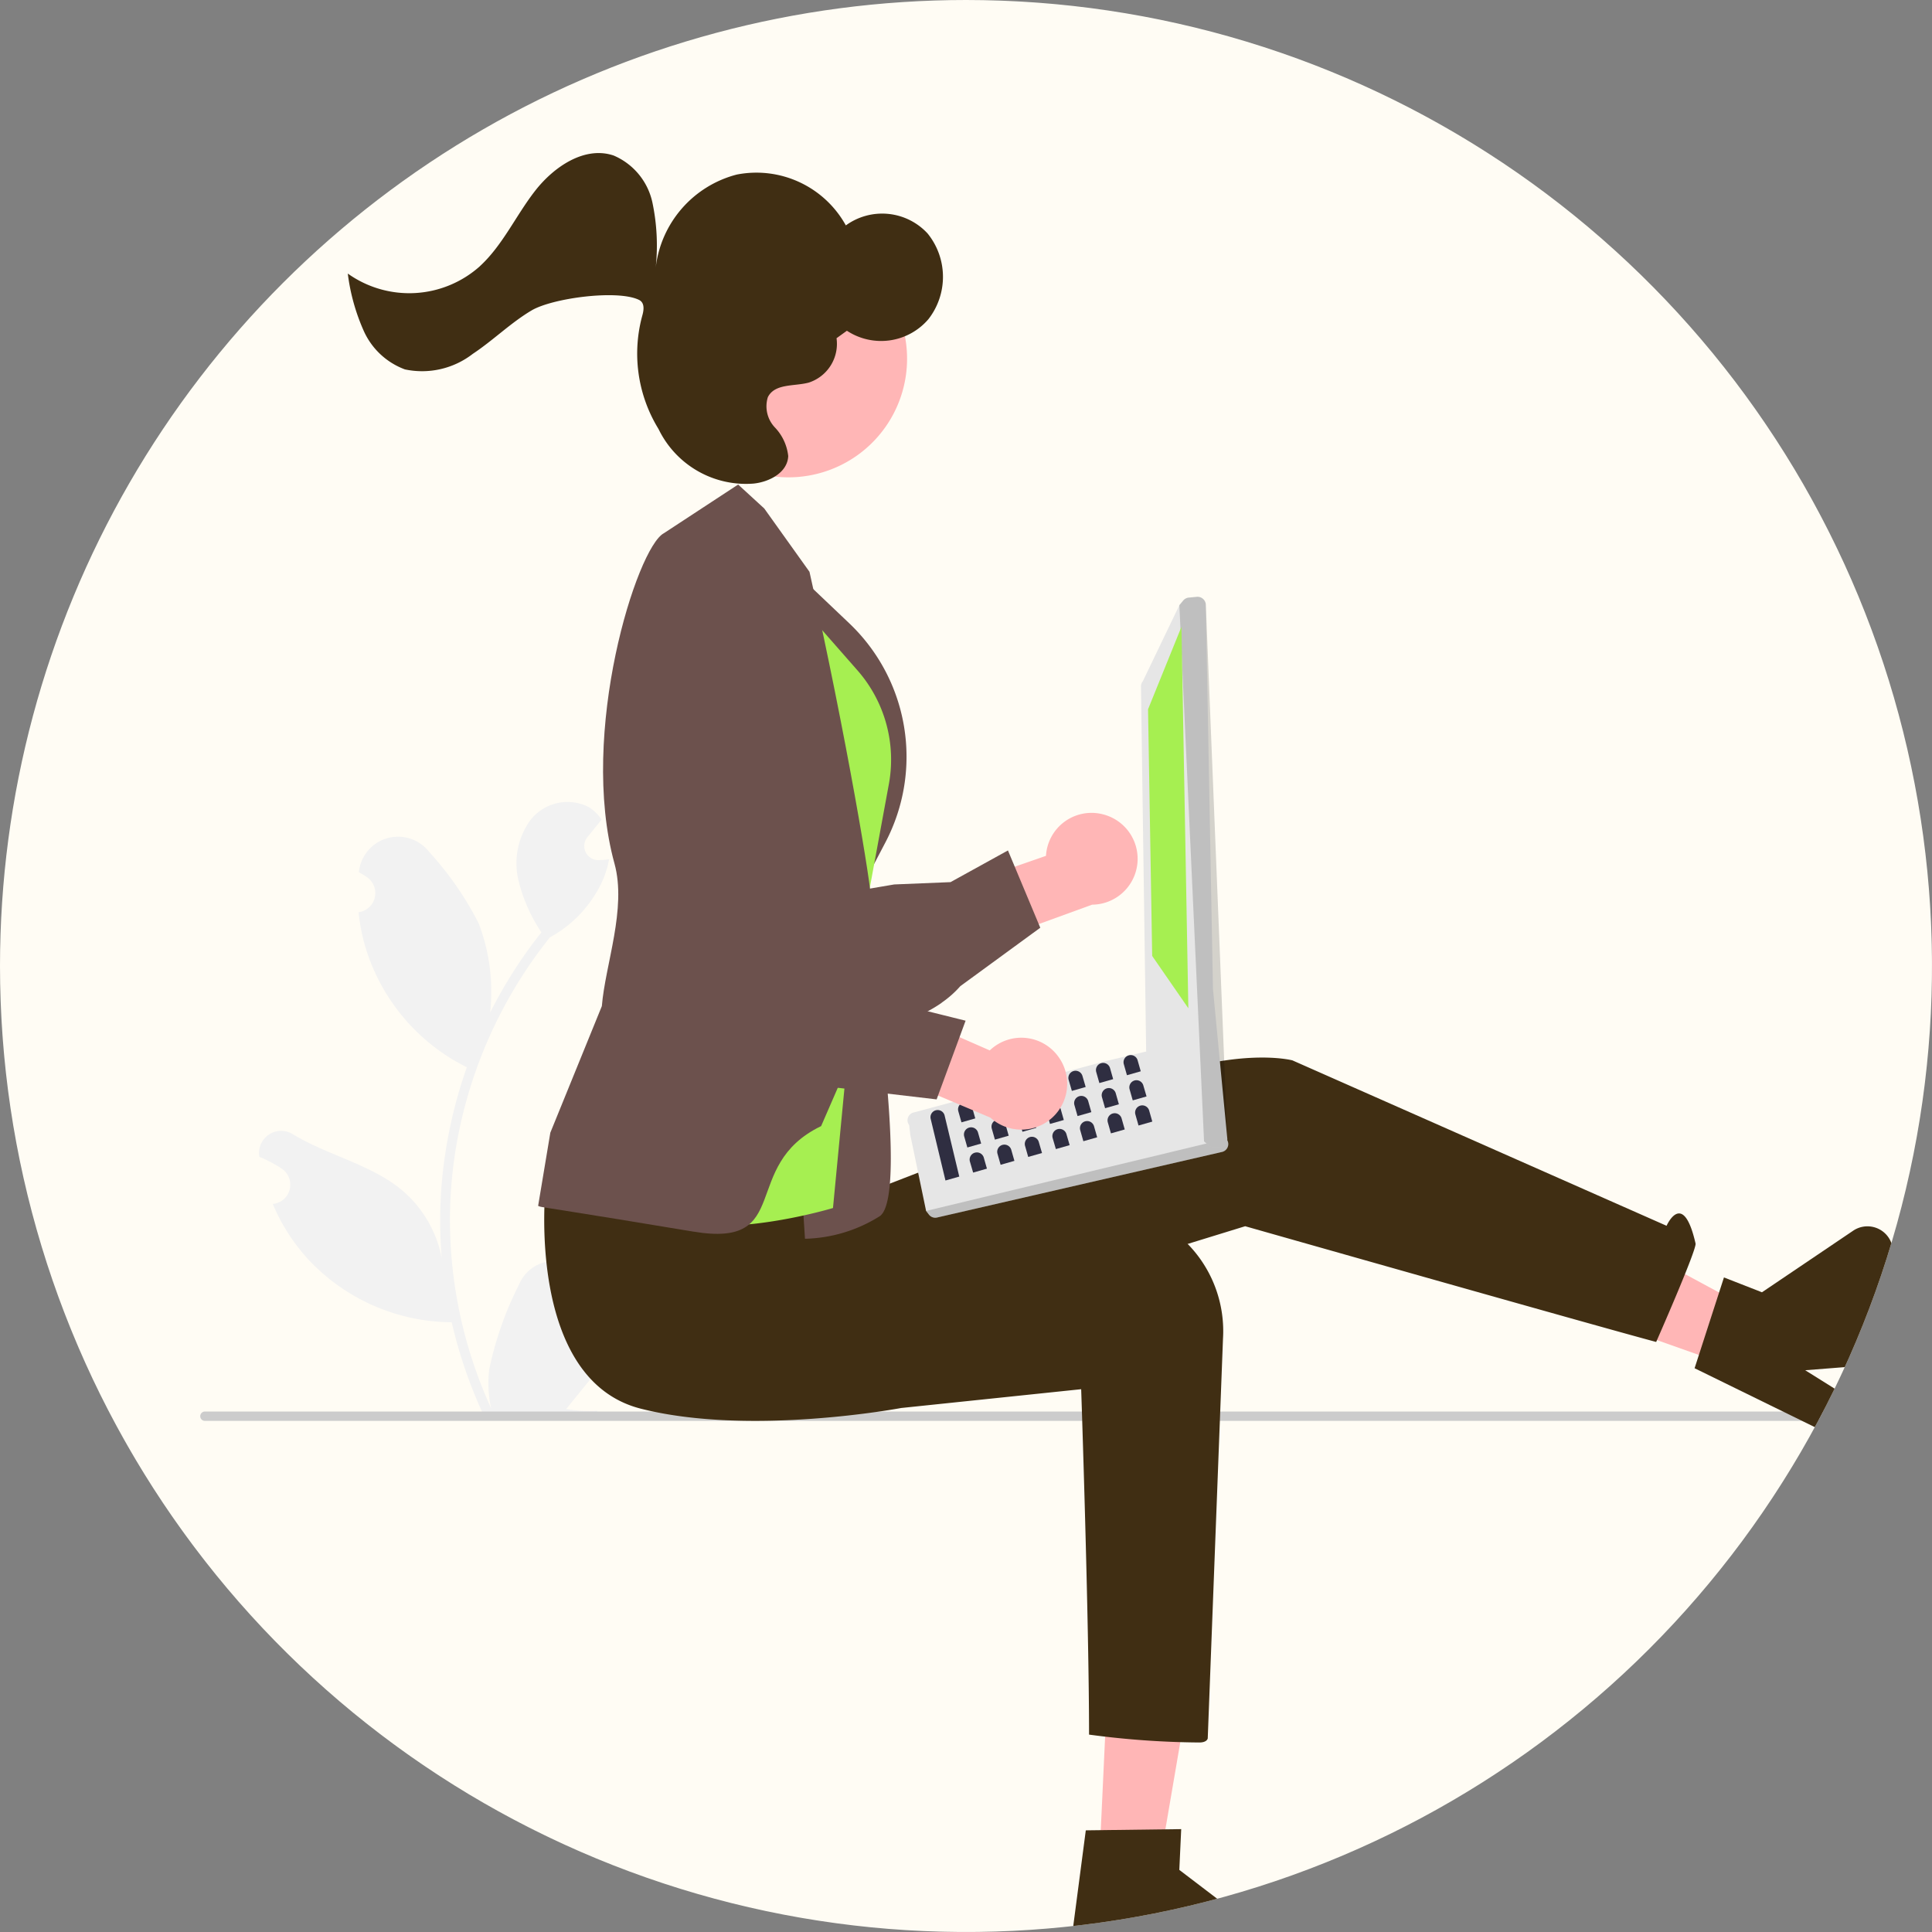 <svg xmlns="http://www.w3.org/2000/svg" xmlns:xlink="http://www.w3.org/1999/xlink" width="120" height="120" viewBox="0 0 120 120">
  <rect x="0" y="0" width="120" height="120" fill="#808080" stroke="none"/>
  <defs>
    <clipPath id="clip-path">
      <path id="パス_42465" data-name="パス 42465" d="M60,0A60,60,0,1,1,0,60,60,60,0,0,1,60,0Z" transform="translate(570 4022)" fill="#fffcf4"/>
    </clipPath>
    <clipPath id="clip-path-2">
      <rect id="長方形_23789" data-name="長方形 23789" width="107.563" height="113.62" fill="none"/>
    </clipPath>
    <clipPath id="clip-path-3">
      <rect id="長方形_23785" data-name="長方形 23785" width="18.768" height="4.905" fill="none"/>
    </clipPath>
    <clipPath id="clip-path-4">
      <rect id="長方形_23786" data-name="長方形 23786" width="2.978" height="34.199" fill="none"/>
    </clipPath>
  </defs>
  <g id="マスクグループ_151" data-name="マスクグループ 151" transform="translate(-570 -4022)" clip-path="url(#clip-path)">
    <circle id="楕円形_1430" data-name="楕円形 1430" cx="60" cy="60" r="60" transform="translate(570 4022)" fill="#fffcf4"/>
    <g id="グループ_11151" data-name="グループ 11151" transform="translate(582.437 3968.492)">
      <g id="グループ_11150" data-name="グループ 11150" transform="translate(0 63.015)" clip-path="url(#clip-path-2)">
        <g id="グループ_11149" data-name="グループ 11149" transform="translate(0 0)">
          <g id="グループ_11152" data-name="グループ 11152">
            <path id="パス_42369" data-name="パス 42369" d="M36.063,417.128a.884.884,0,0,1-.641-1.532l.061-.241-.024-.058a2.374,2.374,0,0,0-4.379.016,21.087,21.087,0,0,0-1.852,5.277,7.021,7.021,0,0,0,.123,2.415,28.153,28.153,0,0,1-2.561-11.694,27.106,27.106,0,0,1,.169-3.032q.139-1.238.388-2.458a28.48,28.48,0,0,1,5.648-12.071,7.578,7.578,0,0,0,3.152-3.271,5.785,5.785,0,0,0,.526-1.58c-.154.02-.309.033-.463.043l-.146.008h-.018a.876.876,0,0,1-.719-1.427l.2-.244c.1-.126.2-.249.3-.375a.4.4,0,0,0,.033-.038l.347-.428a2.532,2.532,0,0,0-.83-.8,2.919,2.919,0,0,0-3.6.84,4.577,4.577,0,0,0-.707,3.832,10.154,10.154,0,0,0,1.4,3.13c-.063.08-.128.158-.191.239a28.664,28.664,0,0,0-2.992,4.74,11.915,11.915,0,0,0-.711-5.535,19.96,19.96,0,0,0-3.081-4.446,2.446,2.446,0,0,0-4.356,1.2l-.007.063q.251.141.49.3a1.2,1.2,0,0,1-.483,2.182l-.024,0a11.95,11.95,0,0,0,.315,1.784,12.284,12.284,0,0,0,6.116,7.7c.1.05.194.1.292.149a29.263,29.263,0,0,0-1.575,7.412,27.76,27.76,0,0,0,.02,4.481l-.007-.053a7.333,7.333,0,0,0-2.5-4.234c-1.926-1.583-4.648-2.165-6.726-3.437a1.376,1.376,0,0,0-2.108,1.339c0,.019.006.037.009.056a8.08,8.08,0,0,1,.9.435q.25.141.49.3a1.2,1.2,0,0,1-.483,2.182l-.025,0-.05.008a11.94,11.94,0,0,0,2.2,3.439,12.3,12.3,0,0,0,8.916,3.912h0a29.249,29.249,0,0,0,1.965,5.736h7.019c.025-.078.048-.159.07-.237a7.974,7.974,0,0,1-1.942-.116c.521-.639,1.041-1.283,1.562-1.922a.432.432,0,0,0,.033-.038c.264-.327.531-.652.795-.979h0a11.681,11.681,0,0,0-.342-2.976Z" transform="translate(-11.279 -345.034)" fill="#f2f2f2"/>
            <path id="パス_42370" data-name="パス 42370" d="M107.564,540.445a.29.29,0,0,1-.289.291H.291a.291.291,0,1,1,0-.582H107.273a.29.29,0,0,1,.291.289Z" transform="translate(0 -461.989)" fill="#ccc"/>
            <path id="パス_42371" data-name="パス 42371" d="M199.328,388.241a2.833,2.833,0,0,0-3.488,2.591l-6.116,2.128.387,4.032,8.594-3.127a2.849,2.849,0,0,0,.623-5.624Z" transform="translate(-143.309 -347.181)" fill="#ffb6b6"/>
            <path id="パス_42372" data-name="パス 42372" d="M132.922,385.278c-2.432,1.695-6.716,2.562-12.547,2.522a2.331,2.331,0,0,1-1.719-.75c-1.56-1.625-1.5-5.333-1.489-5.691l-1.71-6.445c-.037-.1-.983-2.743-.02-4.589a3.026,3.026,0,0,1,2.012-1.534c3.616-.96,7.016,8.721,7.448,10l5.075-.864,3.5-.144,3.566-1.968,2.008,4.8-4.968,3.631a6.274,6.274,0,0,1-1.16,1.027" transform="translate(-86.87 -332.499)" fill="#6c514d"/>
            <path id="パス_42373" data-name="パス 42373" d="M228.268,609.68l3.738.175,2.453-14.337-5.518-.258Z" transform="translate(-172.423 -503.614)" fill="#ffb6b6"/>
            <path id="パス_42374" data-name="パス 42374" d="M221.239,646.25l5.926-.076-.118,2.532,5.437,4.143a1.583,1.583,0,0,1-1.033,2.841l-7.036-.329-1.1-2.561-.591,2.482-2.653-.124Z" transform="translate(-166.235 -542.071)" fill="#402e13"/>
            <path id="パス_42375" data-name="パス 42375" d="M332.543,496.274l1.362-3.486-12.8-6.912-6.465,4.064Z" transform="translate(-237.666 -420.989)" fill="#ffb6b6"/>
            <path id="パス_42376" data-name="パス 42376" d="M379.4,501.954l1.824-5.639,2.361.922,5.665-3.825a1.583,1.583,0,0,1,2.361,1.888l-2.563,6.56-2.777.219,2.163,1.354-.966,2.474Z" transform="translate(-286.583 -426.478)" fill="#402e13"/>
            <path id="パス_42377" data-name="パス 42377" d="M87.3,459s1.553,9.912,8.892,10.646a29.487,29.487,0,0,0,14.1-2.573l20.55-6.329s21.858,6.211,25.528,7.189c0,0,2.531-5.746,2.446-6.116-.78-3.415-1.8-1.1-1.8-1.1l-23.241-10.275s-3.67-.979-10.03,1.713-23.4,9.178-23.4,9.178Z" transform="translate(-65.939 -394.088)" fill="#402e13"/>
            <path id="パス_42378" data-name="パス 42378" d="M87.4,483.486s-1.224,11.874,5.925,13.688c6.8,1.725,16.171-.044,16.171-.044l11.176-1.167s.489,14.36.489,21.454a53.838,53.838,0,0,0,6.85.489c.489,0,.522-.256.522-.256l.947-24.818a7.745,7.745,0,0,0-7.253-8.207q-.379-.023-.76-.01-.791.03-1.66.112a71.576,71.576,0,0,1-15.411-.742Z" transform="translate(-65.955 -419.184)" fill="#402e13"/>
            <path id="パス_42379" data-name="パス 42379" d="M155.314,413.074s2.9,17.552.941,18.953a9.1,9.1,0,0,1-4.651,1.407l-.626-9.691Z" transform="translate(-114.042 -365.999)" fill="#6c514d"/>
            <path id="パス_42380" data-name="パス 42380" d="M148.913,324.963l3.881,3.688a11.438,11.438,0,0,1,2.25,13.6l-1.855,3.538Z" transform="translate(-112.482 -299.444)" fill="#6c514d"/>
            <path id="パス_42381" data-name="パス 42381" d="M117.473,327.5l5.258,5.989a8.406,8.406,0,0,1,1.95,7.066L122.7,351.325l-1.49,15.558s-11.5,3.484-12.676-1.9,8.939-37.489,8.939-37.489" transform="translate(-81.909 -301.358)" fill="#a6ef51"/>
            <path id="パス_42382" data-name="パス 42382" d="M95.422,351.2c-7.559-1.26-9.411-1.51-9.526-1.554l-.115-.044.758-4.547,3.2-7.862c.208-2.571,1.555-6.056.784-8.855-2.241-8.136,1.4-19.634,3.065-20.514l4.616-3.026,1.621,1.486,2.81,3.933c2.312,10.3,3.908,19.9,3.831,20.482l-1.427,10.081-1.681,3.867c-5.1,2.461-1.671,7.6-7.934,6.553" transform="translate(-64.794 -284.209)" fill="#6c514d"/>
            <path id="パス_42383" data-name="パス 42383" d="M179.961,452.439l11.869-3.176,1.045-.248.745-.177.868-.205.007,0a.491.491,0,0,1,.369.061l4.407,5.284a.4.4,0,0,1,.1.093.188.188,0,0,1,.031.033.5.5,0,0,1-.284.785l-17.706,4.075a.5.5,0,0,1-.5-.177l-.18-.233-.98-4.718-.07-.613a.49.49,0,0,1-.092-.193.5.5,0,0,1,.367-.591" transform="translate(-135.648 -392.848)" fill="#e6e6e6"/>
            <g id="グループ_11141" data-name="グループ 11141" transform="translate(45.088 61.223)" opacity="0.17" style="isolation: isolate">
              <g id="グループ_11140" data-name="グループ 11140">
                <g id="グループ_11139" data-name="グループ 11139" clip-path="url(#clip-path-3)">
                  <path id="パス_42384" data-name="パス 42384" d="M184.3,475.383l.181.234a.5.5,0,0,0,.5.177l17.706-4.075a.5.5,0,0,0,.283-.785.149.149,0,0,0-.031-.033Z" transform="translate(-184.298 -470.901)"/>
                </g>
              </g>
            </g>
            <path id="パス_42385" data-name="パス 42385" d="M239.154,361.5l-.32-22.572a.515.515,0,0,1,.114-.377l2.269-4.722.236-.286a.522.522,0,0,1,.349-.184l.494-.046a.515.515,0,0,1,.563.462l.445,23.883v0l.22,2.3.261,2.731v0l.408,4.249a.5.5,0,0,1-.136.4.512.512,0,0,1-.388.166l-.321-.007a.524.524,0,0,1-.334-.131l-.18-.162-.083-.076-3.427-5.3a.512.512,0,0,1-.171-.335" transform="translate(-180.402 -305.745)" fill="#e6e6e6"/>
            <g id="グループ_11144" data-name="グループ 11144" transform="translate(60.816 27.56)" opacity="0.17" style="isolation: isolate">
              <g id="グループ_11143" data-name="グループ 11143">
                <g id="グループ_11142" data-name="グループ 11142" clip-path="url(#clip-path-4)">
                  <path id="パス_42386" data-name="パス 42386" d="M248.586,333.822l1.533,33.305.084.075.179.161a.523.523,0,0,0,.334.132l.322.006a.518.518,0,0,0,.526-.509.448.448,0,0,0,0-.057l-1.336-33.167a.516.516,0,0,0-.562-.464l-.495.047a.508.508,0,0,0-.347.184Z" transform="translate(-248.586 -333.302)"/>
                </g>
              </g>
            </g>
            <path id="パス_42387" data-name="パス 42387" d="M242.707,340.929l-2.075,5.122.257,15.321,2.246,3.249Z" transform="translate(-181.762 -311.503)" fill="#a6ef51"/>
            <path id="パス_42388" data-name="パス 42388" d="M185.723,463.627a.445.445,0,0,0-.306.55l.914,3.81.857-.244-.914-3.809a.445.445,0,0,0-.55-.306" transform="translate(-140.043 -404.171)" fill="#2f2e41"/>
            <path id="パス_42389" data-name="パス 42389" d="M192.725,461.633a.445.445,0,0,0-.306.55l.195.685.857-.244-.195-.685a.446.446,0,0,0-.55-.306" transform="translate(-145.332 -402.665)" fill="#2f2e41"/>
            <path id="パス_42390" data-name="パス 42390" d="M199.727,459.639a.445.445,0,0,0-.306.55l.195.685.856-.244-.195-.685a.446.446,0,0,0-.55-.306" transform="translate(-150.621 -401.159)" fill="#2f2e41"/>
            <path id="パス_42391" data-name="パス 42391" d="M206.729,457.645a.445.445,0,0,0-.306.55l.195.685.857-.244-.195-.685a.446.446,0,0,0-.55-.306" transform="translate(-155.91 -399.653)" fill="#2f2e41"/>
            <path id="パス_42392" data-name="パス 42392" d="M213.731,455.652a.445.445,0,0,0-.306.55l.195.685.857-.244-.195-.685a.446.446,0,0,0-.55-.306" transform="translate(-161.199 -398.147)" fill="#2f2e41"/>
            <path id="パス_42393" data-name="パス 42393" d="M220.733,453.658a.445.445,0,0,0-.306.55l.2.685.857-.244-.2-.685a.445.445,0,0,0-.55-.306" transform="translate(-166.488 -396.641)" fill="#2f2e41"/>
            <path id="パス_42394" data-name="パス 42394" d="M227.734,451.664a.445.445,0,0,0-.306.55l.195.685.857-.244-.195-.685a.445.445,0,0,0-.55-.306" transform="translate(-171.776 -395.135)" fill="#2f2e41"/>
            <path id="パス_42395" data-name="パス 42395" d="M234.736,449.671a.445.445,0,0,0-.306.55l.195.685.857-.244-.195-.685a.446.446,0,0,0-.55-.306" transform="translate(-177.065 -393.629)" fill="#2f2e41"/>
            <path id="パス_42396" data-name="パス 42396" d="M194.2,468.018a.446.446,0,0,0-.306.55l.195.685.857-.244-.195-.685a.446.446,0,0,0-.55-.306" transform="translate(-146.442 -407.488)" fill="#2f2e41"/>
            <path id="パス_42397" data-name="パス 42397" d="M201.2,466.024a.446.446,0,0,0-.306.55l.195.685.856-.244-.195-.685a.446.446,0,0,0-.55-.306" transform="translate(-151.73 -405.982)" fill="#2f2e41"/>
            <path id="パス_42398" data-name="パス 42398" d="M208.2,464.031a.446.446,0,0,0-.306.55l.195.685.857-.244-.195-.685a.446.446,0,0,0-.55-.306" transform="translate(-157.019 -404.476)" fill="#2f2e41"/>
            <path id="パス_42399" data-name="パス 42399" d="M215.2,462.037a.445.445,0,0,0-.306.55l.195.685.857-.244-.195-.685a.446.446,0,0,0-.55-.306" transform="translate(-162.308 -402.97)" fill="#2f2e41"/>
            <path id="パス_42400" data-name="パス 42400" d="M222.2,460.043a.445.445,0,0,0-.306.55l.195.685.856-.244-.195-.685a.446.446,0,0,0-.55-.306" transform="translate(-167.597 -401.464)" fill="#2f2e41"/>
            <path id="パス_42401" data-name="パス 42401" d="M229.2,458.05a.445.445,0,0,0-.306.55l.195.685.856-.244-.195-.685a.446.446,0,0,0-.55-.306" transform="translate(-172.886 -399.959)" fill="#2f2e41"/>
            <path id="パス_42402" data-name="パス 42402" d="M236.206,456.056a.446.446,0,0,0-.306.55l.195.685.857-.244-.2-.685a.446.446,0,0,0-.55-.306" transform="translate(-178.175 -398.452)" fill="#2f2e41"/>
            <path id="パス_42403" data-name="パス 42403" d="M195.664,474.4a.445.445,0,0,0-.306.55l.2.685.857-.244-.195-.685a.446.446,0,0,0-.55-.306" transform="translate(-147.552 -412.311)" fill="#2f2e41"/>
            <path id="パス_42404" data-name="パス 42404" d="M202.666,472.41a.445.445,0,0,0-.306.55l.195.685.856-.244-.195-.685a.446.446,0,0,0-.55-.306" transform="translate(-152.841 -410.805)" fill="#2f2e41"/>
            <path id="パス_42405" data-name="パス 42405" d="M209.668,470.416a.445.445,0,0,0-.306.55l.195.685.857-.244-.2-.685a.446.446,0,0,0-.55-.306" transform="translate(-158.13 -409.299)" fill="#2f2e41"/>
            <path id="パス_42406" data-name="パス 42406" d="M216.67,468.422a.445.445,0,0,0-.306.55l.2.685.856-.244-.2-.685a.445.445,0,0,0-.55-.306" transform="translate(-163.419 -407.793)" fill="#2f2e41"/>
            <path id="パス_42407" data-name="パス 42407" d="M223.671,466.428a.445.445,0,0,0-.306.55l.195.685.857-.244-.195-.685a.446.446,0,0,0-.55-.306" transform="translate(-168.707 -406.287)" fill="#2f2e41"/>
            <path id="パス_42408" data-name="パス 42408" d="M230.673,464.435a.445.445,0,0,0-.306.55l.195.685.857-.244-.195-.685a.446.446,0,0,0-.55-.306" transform="translate(-173.996 -404.781)" fill="#2f2e41"/>
            <path id="パス_42409" data-name="パス 42409" d="M237.675,462.441a.446.446,0,0,0-.306.55l.195.685.856-.244-.195-.685a.446.446,0,0,0-.55-.306" transform="translate(-179.285 -403.275)" fill="#2f2e41"/>
            <path id="パス_42410" data-name="パス 42410" d="M178.863,440.919a2.834,2.834,0,0,0-4.319-.474l-5.931-2.6-2.459,3.219,8.427,3.554a2.849,2.849,0,0,0,4.282-3.7Z" transform="translate(-125.505 -384.709)" fill="#ffb6b6"/>
            <path id="パス_42411" data-name="パス 42411" d="M119.643,386.727c-2.936-.412-6.666-2.691-10.912-6.686a2.332,2.332,0,0,1-.75-1.719c-.038-2.252,2.529-4.929,2.78-5.185l3.13-5.887c.04-.1,1.145-2.679,3.107-3.378a3.025,3.025,0,0,1,2.518.245c3.3,1.757-.789,11.165-1.343,12.4l4.308,2.819,2.667,2.278,3.953.983-1.8,4.888-6.112-.718a6.276,6.276,0,0,1-1.549-.036" transform="translate(-81.563 -328.707)" fill="#6c514d"/>
            <path id="パス_42412" data-name="パス 42412" d="M119.349,248.085a7.368,7.368,0,1,1,6.418,8.353,7.45,7.45,0,0,1-6.418-8.353" transform="translate(-90.109 -236.349)" fill="#ffb6b6"/>
            <path id="パス_42413" data-name="パス 42413" d="M45.666,227.677c1.417-1.3,2.239-3.154,3.43-4.681s3.1-2.794,4.878-2.192a4.111,4.111,0,0,1,2.412,2.941,12.957,12.957,0,0,1,.2,4.025,6.783,6.783,0,0,1,5.033-5.783,6.347,6.347,0,0,1,6.777,3.157,3.84,3.84,0,0,1,5.076.5,4.277,4.277,0,0,1,.054,5.323,3.866,3.866,0,0,1-5.064.72l-.644.464a2.531,2.531,0,0,1-1.72,2.755c-.9.245-2.115.041-2.547.908a1.911,1.911,0,0,0,.43,1.871,3.047,3.047,0,0,1,.836,1.785c-.04,1.025-1.174,1.61-2.153,1.71a6.032,6.032,0,0,1-5.867-3.317q-.031-.063-.069-.127a8.943,8.943,0,0,1-.972-7c.131-.46.1-.818-.213-.968-1.34-.648-5.376-.109-6.67.659s-2.387,1.86-3.645,2.693a5.141,5.141,0,0,1-4.219.968,4.519,4.519,0,0,1-2.564-2.407,12.553,12.553,0,0,1-.984-3.545,6.583,6.583,0,0,0,8.206-.457" transform="translate(-28.296 -220.651)" fill="#402e13"/>
            <path id="パス_42421" data-name="パス 42421" d="M66.45,449.691l0,0,0,.01Z" transform="translate(-50.193 -393.653)" fill="#2f2e41"/>
          </g>
        </g>
      </g>
    </g>
  </g>
</svg>
